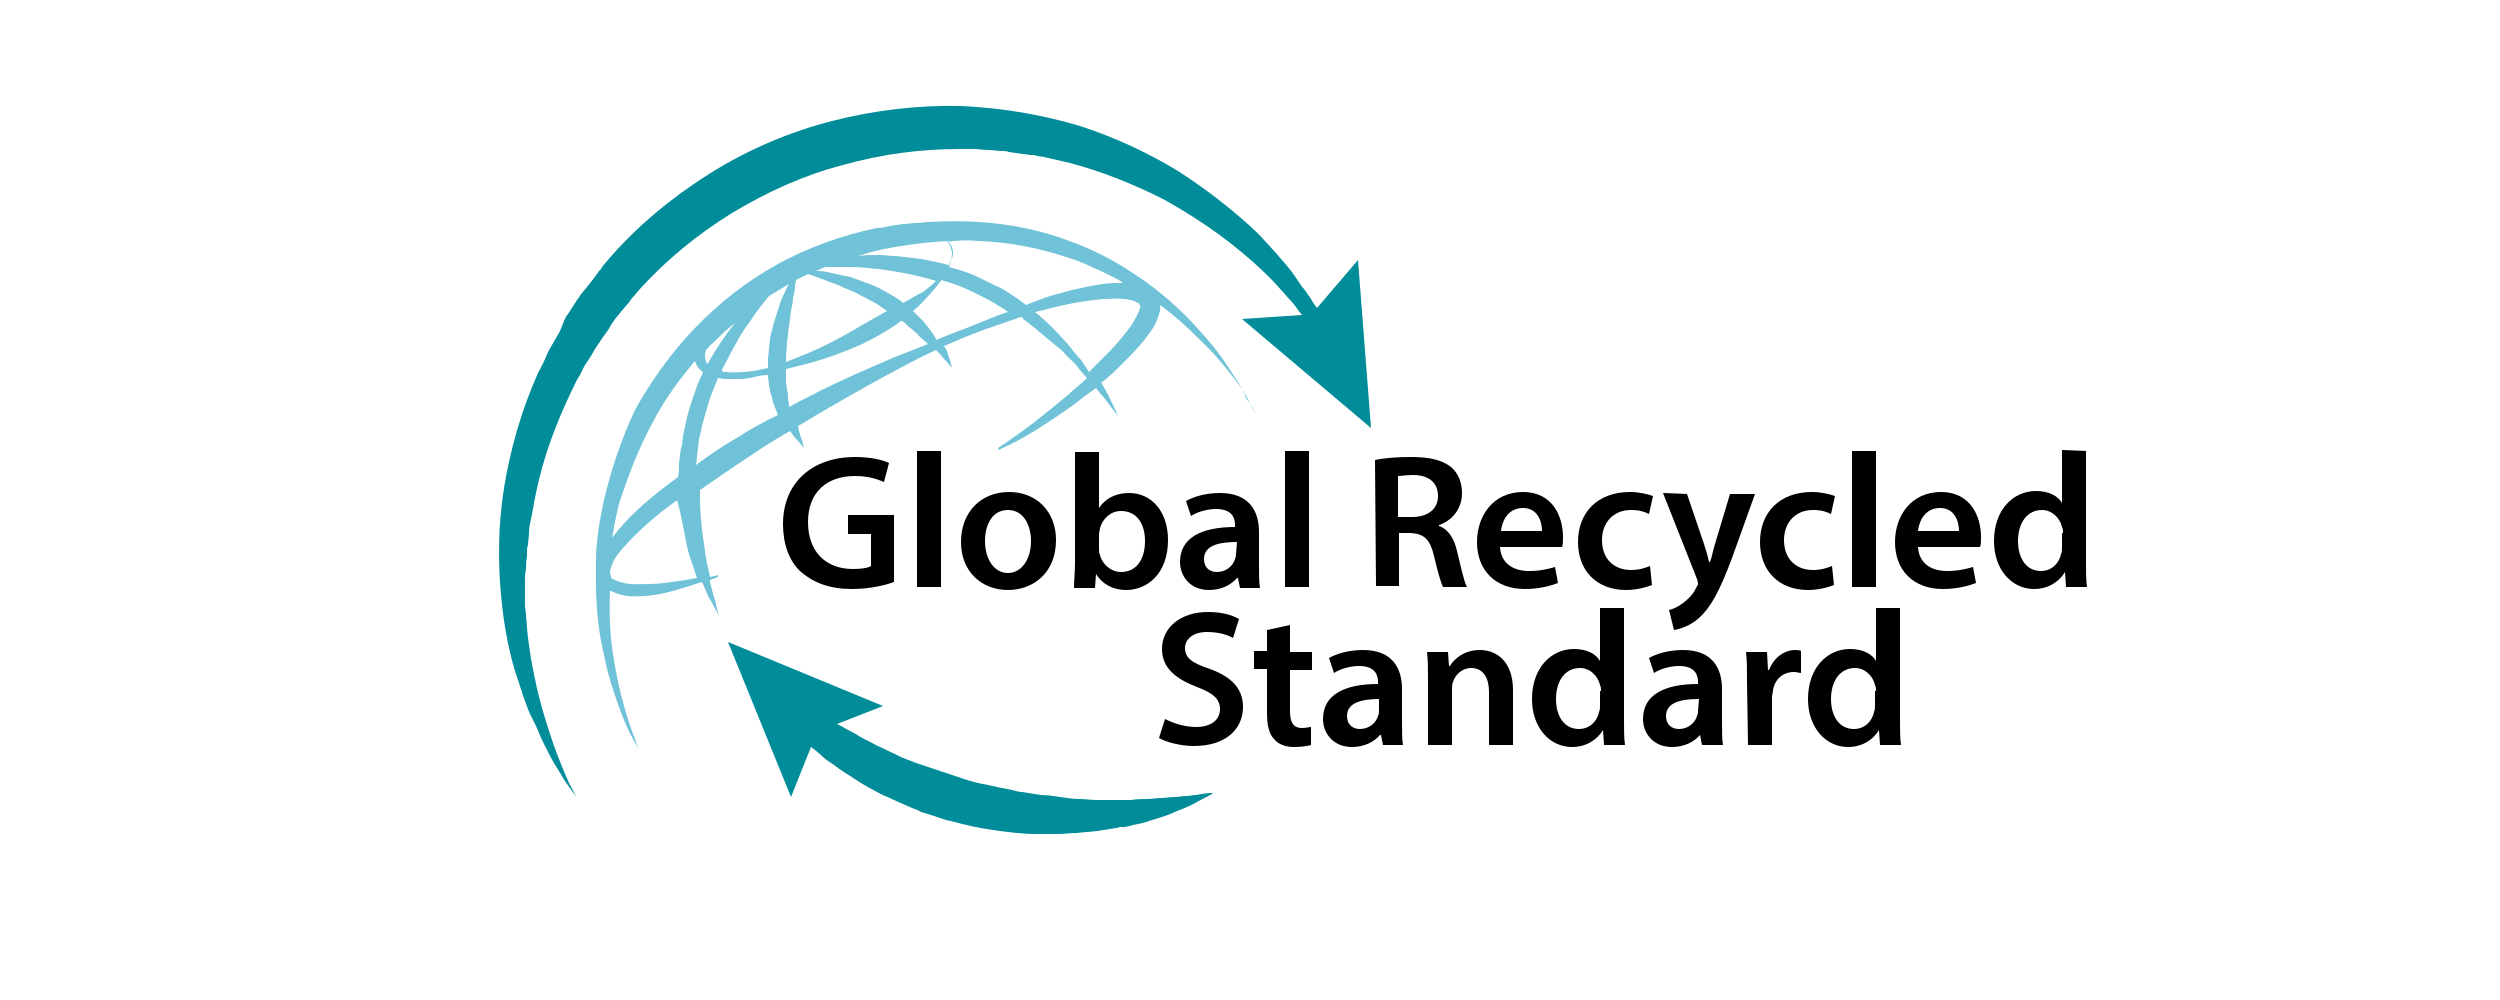<?xml version="1.0" encoding="UTF-8"?>
<!-- Generator: Adobe Illustrator 27.0.1, SVG Export Plug-In . SVG Version: 6.00 Build 0)  -->
<svg xmlns="http://www.w3.org/2000/svg" xmlns:xlink="http://www.w3.org/1999/xlink" version="1.1" id="Layer_1" x="0px" y="0px" viewBox="0 0 250 100" style="enable-background:new 0 0 250 100;" xml:space="preserve">
<style type="text/css">
	.st0{fill:#6FC2D7;}
	.st1{fill:#008C99;}
</style>
<g>
	<path class="st0" d="M125,40.3c-0.4-0.7-0.9-1.7-1.8-3c-0.8-1.3-1.9-2.8-3.3-4.3c-1.4-1.6-3.1-3.2-5.3-4.8c-2.1-1.5-4.6-3-7.4-4   c-2.8-1.1-6-1.8-9.3-2c-1.6-0.1-3.3-0.1-5,0c-0.4,0-0.8,0.1-1.3,0.1c-0.4,0-0.8,0.1-1.3,0.1c-0.5,0.1-0.8,0.1-1.3,0.2   c-0.4,0.1-0.9,0.2-1.3,0.2c-3.4,0.7-6.8,1.9-9.9,3.6c-3.1,1.7-5.9,3.9-8.3,6.4c-2.4,2.5-4.4,5.3-6,8.2C62.1,44,61.1,47,60.4,50   c-0.3,1.4-0.6,2.9-0.7,4.3c-0.1,0.7-0.1,1.4-0.1,2.1c0,0.7,0,1.3,0,2c0,2.6,0.3,5,0.8,7.1c0.4,2.1,1,3.8,1.5,5.2   c0.5,1.4,1,2.5,1.4,3.2c0.4,0.7,0.6,1.1,0.6,1.1s-0.2-0.4-0.4-1.1c-0.3-0.7-0.7-1.9-1.1-3.3c-0.4-1.4-0.8-3.2-1.1-5.2   c-0.3-1.9-0.4-4-0.3-6.3c0,0,0,0,0.1,0c0.6,0.3,1.1,0.4,1.6,0.5c1,0.1,1.9,0,2.7-0.1c0.8-0.1,1.5-0.3,2.2-0.5   c1.1-0.3,1.9-0.6,2.6-0.8c0,0.1,0,0.1,0.1,0.2c0.3,0.7,0.5,1.3,0.8,1.7c0.5,0.9,0.8,1.5,0.8,1.5s-0.2-0.6-0.4-1.6   c-0.2-0.5-0.3-1.1-0.5-1.8c0-0.1,0-0.1,0-0.2c0.5-0.2,0.8-0.3,0.8-0.3l0-0.2c0,0-0.3,0.1-0.8,0.2c-0.1-0.6-0.3-1.2-0.4-1.9   c-0.1-0.4-0.1-0.9-0.2-1.4c0-0.2-0.1-0.5-0.1-0.7c0-0.2-0.1-0.5-0.1-0.7c-0.1-1-0.2-2-0.2-3.1c0-0.3,0-0.6,0-0.9   c1.6-1.1,3.3-2.3,5-3.4c1.3-0.9,2.6-1.7,4-2.5c0.1,0.1,0.2,0.3,0.3,0.4c0.2,0.3,0.4,0.5,0.6,0.7c0.3,0.4,0.5,0.6,0.5,0.6   s-0.1-0.3-0.2-0.8c-0.1-0.2-0.2-0.5-0.3-0.9c0-0.2-0.1-0.4-0.1-0.5c0.9-0.5,1.8-1.1,2.7-1.6c2.6-1.5,5.2-3,7.9-4.4   c1.1-0.6,2.1-1.1,3.2-1.6c0.2,0.2,0.3,0.3,0.5,0.5c0.2,0.3,0.4,0.5,0.6,0.7c0.3,0.4,0.5,0.6,0.5,0.6s-0.1-0.3-0.2-0.8   c-0.1-0.2-0.2-0.5-0.3-0.9c-0.1-0.2-0.2-0.3-0.3-0.5c1.4-0.6,2.8-1.2,4.2-1.7c1.2-0.4,2.3-0.8,3.5-1.2c0.1,0,0.2,0.1,0.2,0.2   c0.5,0.3,0.9,0.7,1.3,1c0.8,0.7,1.7,1.4,2.4,2c0.2,0.2,0.4,0.3,0.5,0.5c0.2,0.2,0.3,0.3,0.5,0.5c0.3,0.3,0.7,0.6,0.9,1   c0.3,0.3,0.5,0.6,0.8,0.9c-0.6,0.6-1.3,1.1-1.8,1.6c-1.4,1.2-2.7,2.2-3.7,3c-1.1,0.8-1.9,1.4-2.5,1.8c-0.6,0.4-0.9,0.6-0.9,0.6   l0.1,0.2c0,0,0.3-0.2,1-0.5c0.6-0.3,1.6-0.8,2.7-1.5c1.1-0.7,2.5-1.6,4-2.7c0.6-0.5,1.3-1,2-1.5c0,0,0,0,0,0c0.4,0.6,0.9,1,1.2,1.5   c0.6,0.8,1,1.3,1,1.3s-0.2-0.5-0.7-1.5c-0.2-0.5-0.5-1-0.9-1.7c0,0,0-0.1-0.1-0.1c0.8-0.6,1.5-1.3,2.3-2.1c0.8-0.8,1.7-1.7,2.4-2.7   c0.4-0.5,0.8-1.1,1-1.8c0.1-0.3,0.3-0.7,0.2-1.2c1.4,1,2.6,2.1,3.7,3.2c1.5,1.4,2.7,2.8,3.6,4c0.5,0.6,0.8,1.1,1.2,1.6   C124.4,39.6,124.7,40,125,40.3c0.3,0.7,0.6,1.1,0.6,1.1S125.4,41,125,40.3L125,40.3z M97.8,24.1c3.1,0.1,6.1,0.7,8.8,1.6   c1.4,0.4,2.6,1,3.9,1.6c0.6,0.3,1.3,0.6,1.8,1c-0.7,0-1.4,0-2,0.1c-1.4,0.2-2.8,0.5-4.2,0.9c-1.2,0.3-2.3,0.7-3.5,1.2   c-0.4-0.3-0.9-0.7-1.4-1c-0.5-0.3-1-0.7-1.6-0.9l-0.8-0.4l-0.8-0.4c-1-0.5-2-0.8-3.1-1.1c0.2-0.5,0.3-1,0.3-1.4   c0-0.2-0.1-0.4-0.1-0.5c0-0.1-0.1-0.2-0.1-0.2v0c0,0,0-0.1-0.1-0.2c0-0.1-0.1-0.1-0.2-0.2C95.9,24,96.9,24,97.8,24.1L97.8,24.1z    M90.3,30.3c-0.4-0.4-1-0.7-1.5-1c-0.5-0.3-1.1-0.6-1.6-0.8c-0.3-0.1-0.5-0.2-0.8-0.3c-0.3-0.1-0.5-0.2-0.8-0.3   c-0.5-0.2-1-0.3-1.5-0.4c-0.5-0.1-1-0.2-1.4-0.3c-0.4-0.1-0.8-0.1-1.1-0.1c0.3-0.1,0.6-0.3,0.9-0.4c0,0,0,0,0.1,0   c0.7,0,1.5,0,2.4,0c0.9,0,1.8,0.1,2.8,0.2c1,0.1,2,0.3,3.1,0.5c0.9,0.2,1.8,0.4,2.7,0.7c-0.4,0.4-0.8,0.7-1.3,1.1   C91.8,29.4,91.1,29.9,90.3,30.3L90.3,30.3z M70.5,35.5c0-0.2,0.1-0.4,0.1-0.5c0,0,0-0.1,0.1-0.1c0.2-0.2,0.3-0.4,0.5-0.5   c0.7-0.7,1.5-1.5,2.3-2.1c-0.2,0.3-0.5,0.6-0.7,0.9c-0.3,0.4-0.6,0.9-0.9,1.3c-0.3,0.5-0.6,0.9-0.9,1.5c-0.1,0.1-0.2,0.3-0.2,0.4   c0,0-0.1-0.1-0.1-0.1c0,0-0.1-0.1-0.1-0.1l0-0.1l0,0v0C70.5,35.8,70.5,35.7,70.5,35.5L70.5,35.5z M95,24.4c0.1,0.1,0.1,0.1,0.1,0.1   c0,0,0,0.1,0.1,0.2c0,0.1,0.1,0.3,0.1,0.5c0,0.2,0,0.5-0.2,0.8c-0.1,0.2-0.1,0.3-0.2,0.5c0,0-0.1,0-0.1,0c-0.6-0.2-1.2-0.3-1.7-0.4   c-0.3-0.1-0.6-0.1-0.9-0.2c-0.3,0-0.6-0.1-0.9-0.1c-0.6-0.1-1.1-0.1-1.7-0.2c-0.6,0-1.1-0.1-1.6-0.1c-0.8,0-1.5,0-2.2,0.1   c0.9-0.3,1.7-0.5,2.6-0.7c2.1-0.4,4.3-0.7,6.5-0.8C94.8,24.2,94.9,24.3,95,24.4L95,24.4z M72.4,36.6c0.5-1,1-1.9,1.5-2.8   c0.5-0.9,1.1-1.6,1.6-2.4c0.5-0.7,1-1.3,1.4-1.8c0.7-0.4,1.3-0.8,2-1.2c-0.2,0.3-0.3,0.6-0.5,1c-0.2,0.4-0.4,0.8-0.5,1.3   c-0.2,0.5-0.3,1-0.5,1.5c-0.1,0.3-0.1,0.5-0.2,0.8C77.1,33.4,77,33.7,77,34c-0.1,0.6-0.1,1.2-0.2,1.8c0,0.3,0,0.7,0,1   c-0.5,0.1-1,0.2-1.4,0.3c-0.9,0.1-1.9,0.2-2.8,0.1c-0.1,0-0.3,0-0.4-0.1C72.2,36.9,72.3,36.8,72.4,36.6L72.4,36.6z M78.6,35.8   c0-0.5,0.1-1.1,0.1-1.6c0.1-0.5,0.1-1.1,0.2-1.6c0.1-0.5,0.1-1,0.2-1.5c0.1-0.5,0.2-0.9,0.2-1.3c0.1-0.4,0.2-0.8,0.2-1.2   c0-0.2,0.1-0.4,0.1-0.6c0.4-0.2,0.8-0.4,1.2-0.6c0.2,0.1,0.4,0.1,0.6,0.2c0.3,0.1,0.7,0.3,1.1,0.4c0.4,0.2,0.8,0.3,1.3,0.5   c0.4,0.2,0.9,0.4,1.4,0.6c0.5,0.2,0.9,0.5,1.4,0.7c0.5,0.3,1,0.5,1.4,0.8c0.2,0.2,0.5,0.3,0.7,0.5c-1.1,0.6-2.3,1.3-3.5,2   c-1.4,0.8-2.9,1.6-4.6,2.3c-0.7,0.3-1.3,0.5-2,0.8C78.6,36.2,78.6,36,78.6,35.8L78.6,35.8z M65.4,42c1.1-2.1,2.5-4,4.1-5.9   c0,0.1,0.1,0.2,0.1,0.3c0.2,0.4,0.4,0.6,0.7,0.8c0,0.1-0.1,0.2-0.1,0.3c-0.3,0.5-0.5,1.1-0.7,1.7c-0.4,1.1-0.8,2.3-1,3.5l-0.2,0.9   l-0.1,0.9C68,45,68,45.7,67.9,46.3c0,0.5,0,1-0.1,1.4c-0.4,0.3-0.8,0.6-1.2,0.9c-2.1,1.6-4,3.3-5.4,5.2c0.2-1.1,0.4-2.2,0.7-3.4   C62.8,47.6,63.9,44.7,65.4,42L65.4,42z M68.4,53.1c0.1,0.5,0.2,1,0.3,1.5c0.1,0.5,0.2,0.9,0.4,1.4c0.2,0.6,0.4,1.2,0.6,1.8   c-0.7,0.1-1.5,0.3-2.6,0.4c-0.7,0.1-1.4,0.2-2.2,0.2c-0.8,0-1.6,0.1-2.5-0.1c-0.4-0.1-0.8-0.2-1.1-0.4c-0.1,0-0.1-0.1-0.2-0.1   c0,0,0-0.1,0-0.1c0,0,0,0,0,0l0-0.1c0-0.1-0.1-0.2-0.1-0.4c0-0.3,0.2-0.7,0.4-1.2c0.2-0.4,0.6-0.8,0.9-1.2c0.7-0.8,1.5-1.6,2.4-2.4   c0.9-0.8,1.9-1.6,2.9-2.3c0,0,0.1,0,0.1-0.1C68,51,68.2,52.1,68.4,53.1L68.4,53.1z M73.5,43.9c-1.4,0.8-2.7,1.7-3.9,2.6   c0,0,0,0,0,0c0.1-0.6,0.1-1.1,0.2-1.7l0.1-0.9l0.2-0.8c0.2-1.1,0.6-2.2,0.9-3.3c0.3-0.7,0.5-1.3,0.8-2c0.2,0,0.4,0.1,0.7,0.1   c0.5,0,1,0,1.5,0c0.5,0,1-0.1,1.4-0.2c0.5-0.1,0.9-0.2,1.4-0.2c0,0.1,0,0.1,0,0.2c0.1,0.6,0.1,1.2,0.3,1.7c0.1,0.3,0.1,0.5,0.2,0.8   c0.1,0.3,0.2,0.5,0.3,0.8c0.1,0.2,0.1,0.4,0.2,0.5C76.3,42.2,74.9,43,73.5,43.9L73.5,43.9z M89.5,35.7c-2.8,1.2-5.6,2.4-8.3,3.8   c-0.8,0.4-1.6,0.8-2.3,1.2c0-0.1,0-0.2,0-0.2c0-0.2-0.1-0.5-0.1-0.7c0-0.2,0-0.5-0.1-0.8c0-0.3-0.1-0.5-0.1-0.8c0-0.3,0-0.5,0-0.8   c0-0.2,0-0.3,0-0.5c0.8-0.2,1.6-0.4,2.4-0.6c1.8-0.5,3.4-1.1,5-1.8c1.5-0.7,2.9-1.5,4.1-2.4c0,0,0,0,0.1,0c0,0,0,0,0,0   c0.2,0.1,0.4,0.3,0.6,0.5c0.2,0.2,0.4,0.3,0.6,0.5c0.2,0.2,0.4,0.3,0.5,0.5c0.3,0.3,0.6,0.5,0.9,0.8C91.6,34.9,90.5,35.3,89.5,35.7   L89.5,35.7z M97.9,32.3c-1.4,0.6-2.9,1.1-4.3,1.7c0,0,0,0,0-0.1c-0.2-0.4-0.5-0.8-0.8-1.2c-0.2-0.2-0.3-0.4-0.5-0.6   c-0.2-0.2-0.4-0.4-0.6-0.6c-0.1-0.1-0.3-0.3-0.4-0.4c0.6-0.5,1.2-1.1,1.6-1.6c0.4-0.4,0.8-0.9,1.1-1.3c0.1-0.1,0.1-0.1,0.1-0.2   c0,0,0,0,0,0c1.1,0.3,2.2,0.7,3.2,1.2l0.8,0.4l0.8,0.4c0.5,0.3,1,0.6,1.5,0.9c0.1,0.1,0.3,0.2,0.4,0.3   C99.8,31.5,98.9,31.9,97.9,32.3L97.9,32.3z M113.9,31.1c-0.2,0.5-0.5,1-0.8,1.5c-0.7,0.9-1.4,1.8-2.2,2.6c-0.7,0.7-1.3,1.3-2,2   c-0.2-0.3-0.4-0.6-0.6-0.9c-0.2-0.4-0.6-0.7-0.9-1.1c-0.3-0.4-0.6-0.8-1-1.2c-0.7-0.8-1.5-1.6-2.3-2.3c-0.2-0.2-0.4-0.3-0.6-0.5   c1-0.2,1.9-0.5,2.9-0.7c1.4-0.3,2.7-0.5,4-0.6c0.7,0,1.3-0.1,1.9,0c0.6,0,1.2,0.2,1.5,0.4c0.1,0,0.1,0.1,0.1,0.1l0.1,0.1   c0,0,0,0,0,0C114.1,30.6,114,30.8,113.9,31.1L113.9,31.1z M114,30.4L114,30.4L114,30.4L114,30.4L114,30.4z"></path>
	<path class="st1" d="M121,79.3c-0.3,0-0.8,0.1-1.4,0.2c-0.3,0-0.6,0.1-1,0.1c-0.4,0-0.7,0.1-1.2,0.1c-0.4,0-0.9,0.1-1.3,0.1   c-0.5,0-0.9,0.1-1.4,0.1c-0.5,0-1,0-1.6,0.1c-0.3,0-0.6,0-0.9,0l-0.2,0H112l0,0c0,0,0.1,0,0,0h-0.1c-0.1,0-0.3,0-0.4,0   c-0.6,0-1.2,0-1.8,0c-0.6,0-1.2-0.1-1.8-0.1c-0.6,0-1.2-0.1-1.9-0.2c-0.6-0.1-1.3-0.2-1.9-0.2c-0.6-0.1-1.3-0.2-1.9-0.3   c-0.3,0-0.6-0.1-1-0.2l-1-0.2c-0.6-0.1-1.3-0.3-1.9-0.4c-0.6-0.1-1.3-0.3-1.9-0.5c-0.6-0.2-1.2-0.4-1.8-0.6   c-0.3-0.1-0.6-0.2-0.9-0.3c-0.3-0.1-0.6-0.2-0.9-0.3c-0.3-0.1-0.6-0.2-0.9-0.3c-0.3-0.1-0.6-0.2-0.8-0.3c-0.5-0.2-1.1-0.4-1.6-0.7   c-0.5-0.2-1-0.5-1.5-0.7c-0.5-0.2-0.9-0.5-1.4-0.7c-0.4-0.2-0.9-0.5-1.2-0.7c-0.4-0.2-0.8-0.4-1.1-0.6c-0.2-0.1-0.4-0.2-0.6-0.3   l4.6-1.8l-15.5-6.4l6.3,15.5l2-5c0.4,0.3,0.8,0.6,1.2,1c0.3,0.3,0.7,0.5,1.1,0.8c0.4,0.3,0.8,0.6,1.3,0.9c0.5,0.3,0.9,0.6,1.4,0.9   c0.5,0.3,1,0.6,1.6,0.9c0.5,0.3,1.1,0.5,1.7,0.8c0.6,0.3,1.2,0.5,1.8,0.8c0.3,0.1,0.6,0.2,0.9,0.4c0.3,0.1,0.7,0.2,1,0.3   c0.7,0.2,1.3,0.5,2,0.6c1.4,0.4,2.8,0.7,4.2,0.9c1.4,0.2,2.9,0.4,4.3,0.4c0.7,0,1.4,0,2.1,0c0.7,0,1.4-0.1,2-0.1   c0.7-0.1,1.3-0.1,2-0.2c0.6-0.1,1.3-0.2,1.9-0.3c0.2,0,0.3-0.1,0.4-0.1l0.1,0l0.1,0l0,0l0.1,0l0.2,0c0.3-0.1,0.6-0.1,0.8-0.2   c0.5-0.1,1.1-0.2,1.6-0.4c1-0.3,2-0.6,2.8-1c0.8-0.3,1.5-0.6,2-0.9c0.5-0.3,1-0.5,1.3-0.7c0.3-0.2,0.4-0.2,0.4-0.2   S121.3,79.3,121,79.3L121,79.3z"></path>
	<path class="st1" d="M137.1,42.8L135.8,26l-4.1,4.8c-0.2-0.3-0.4-0.5-0.6-0.9c-0.2-0.3-0.4-0.6-0.7-1c-0.3-0.3-0.5-0.7-0.8-1.1   c-0.1-0.2-0.3-0.4-0.4-0.6c-0.2-0.2-0.3-0.4-0.5-0.6c-0.3-0.4-0.7-0.8-1.1-1.3c-0.4-0.4-0.8-0.9-1.2-1.3c-0.4-0.5-0.9-0.9-1.4-1.4   c-2-1.8-4.4-3.7-7.2-5.5c-2.8-1.7-6.1-3.3-9.8-4.5c-3.7-1.1-7.6-1.8-11.9-2c-4.2-0.1-8.6,0.4-12.9,1.5c-4.3,1.1-8.5,2.9-12.3,5.3   c-3.8,2.4-7.3,5.3-10.2,8.7l-0.5,0.6l-0.1,0.2l-0.1,0.1l0,0l-0.1,0.1l-0.2,0.3c-0.3,0.4-0.6,0.8-1,1.3l-0.5,0.6   c-0.2,0.2-0.3,0.5-0.5,0.7c-0.3,0.5-0.6,0.9-0.9,1.4c-0.2,0.2-0.3,0.5-0.4,0.7L56,33.1c-0.3,0.5-0.5,0.9-0.8,1.4   c-0.3,0.5-0.5,0.9-0.7,1.4c-0.2,0.5-0.5,1-0.7,1.4c-1.7,3.8-2.8,7.8-3.4,11.5c-0.6,3.8-0.6,7.4-0.3,10.7c0.3,3.3,0.9,6.3,1.8,8.8   c0.2,0.6,0.4,1.3,0.6,1.8c0.2,0.6,0.4,1.1,0.7,1.7c0.1,0.1,0.1,0.3,0.2,0.4l0.1,0.2l0.1,0.2c0.1,0.2,0.2,0.5,0.3,0.7   c0.2,0.5,0.4,0.9,0.6,1.3c0.4,0.8,0.8,1.6,1.2,2.2c0.4,0.6,0.7,1.2,1,1.6c0.6,0.8,0.9,1.3,0.9,1.3s-0.2-0.5-0.7-1.4   c-0.4-0.9-1-2.3-1.6-4c-0.6-1.8-1.3-3.9-1.8-6.4c-0.1-0.3-0.1-0.6-0.2-1c-0.1-0.3-0.1-0.7-0.2-1c-0.1-0.7-0.2-1.4-0.3-2.1   c-0.1-0.7-0.1-1.4-0.2-2.2c0-0.4-0.1-0.8-0.1-1.1c0-0.4,0-0.8,0-1.2c0-0.4,0-0.8,0-1.2c0-0.4,0-0.8,0.1-1.2c0-0.4,0-0.8,0.1-1.2   c0-0.2,0-0.4,0-0.6c0-0.2,0-0.4,0.1-0.6c0-0.4,0.1-0.8,0.1-1.3c0-0.4,0.1-0.9,0.2-1.3c0.2-0.9,0.3-1.7,0.5-2.6   c0.7-3.5,2-7,3.7-10.5c0.2-0.4,0.4-0.9,0.7-1.3c0.2-0.4,0.4-0.9,0.7-1.3c0.3-0.4,0.5-0.8,0.8-1.3l0.4-0.6l0.4-0.6   c0.3-0.4,0.6-0.8,0.8-1.2c0.1-0.2,0.3-0.4,0.4-0.6l0.5-0.6c0.3-0.4,0.7-0.8,1-1.2l0.2-0.3c0,0,0,0.1,0,0l0,0l0.1-0.1l0.1-0.1   l0.5-0.6c2.7-3,5.9-5.6,9.3-7.7c3.5-2.1,7.2-3.8,11.1-4.8c3.9-1.1,7.8-1.6,11.7-1.6c0.5,0,1,0,1.4,0c0.5,0,0.9,0.1,1.4,0.1   c0.5,0,0.9,0.1,1.4,0.1c0.2,0,0.5,0,0.7,0.1l0.7,0.1c0.5,0.1,1,0.1,1.4,0.2l0.4,0l0.3,0.1l0.7,0.1c0.4,0.1,0.9,0.2,1.3,0.3   c0.4,0.1,0.9,0.2,1.3,0.3c3.4,0.9,6.5,2.2,9.3,3.6c2.7,1.5,5.1,3.1,7.1,4.7c2,1.6,3.6,3.1,4.8,4.5c0.3,0.3,0.6,0.7,0.9,1   c0.3,0.3,0.5,0.6,0.7,0.9c0.1,0.2,0.3,0.3,0.4,0.5l-6,0.4L137.1,42.8L137.1,42.8z"></path>
	<g>
		<path d="M89.4,58.2c-0.8,0.3-2.4,0.7-4.2,0.7c-2.2,0-3.8-0.6-5.1-1.7c-1.2-1.1-1.8-2.8-1.8-4.8c0-4.1,2.9-6.7,7.2-6.7    c1.6,0,2.8,0.3,3.4,0.6l-0.5,1.9c-0.7-0.3-1.6-0.6-2.9-0.6c-2.8,0-4.7,1.6-4.7,4.6c0,3,1.8,4.7,4.5,4.7c0.8,0,1.5-0.1,1.8-0.3    v-3.2h-2.3v-1.9h4.6V58.2z"></path>
		<path d="M91.7,45.1h2.4v13.6h-2.4V45.1z"></path>
		<path d="M105.6,54c0,3.4-2.4,5-4.8,5c-2.6,0-4.7-1.8-4.7-4.8s2-5,4.8-5C103.7,49.2,105.6,51.2,105.6,54L105.6,54z M98.5,54.1    c0,1.8,0.9,3.2,2.3,3.2c1.3,0,2.3-1.3,2.3-3.2c0-1.5-0.7-3.1-2.3-3.1S98.5,52.5,98.5,54.1L98.5,54.1z"></path>
		<path d="M107.4,58.8c0-0.6,0.1-1.7,0.1-2.6v-11h2.4v5.6h0c0.6-0.9,1.6-1.5,3-1.5c2.3,0,3.9,1.9,3.9,4.7c0,3.4-2.1,5-4.2,5    c-1.2,0-2.3-0.5-3-1.6h0l-0.1,1.4L107.4,58.8L107.4,58.8z M109.9,54.9c0,0.2,0,0.4,0.1,0.6c0.2,0.9,1.1,1.7,2.1,1.7    c1.5,0,2.4-1.2,2.4-3.1c0-1.7-0.8-3-2.4-3c-1,0-1.8,0.7-2.1,1.7c0,0.2-0.1,0.4-0.1,0.6V54.9L109.9,54.9z"></path>
		<path d="M124,58.8l-0.2-1h-0.1c-0.6,0.7-1.6,1.2-2.8,1.2c-1.9,0-2.9-1.4-2.9-2.8c0-2.4,2.1-3.5,5.5-3.5v-0.2    c0-0.6-0.2-1.6-1.9-1.6c-0.9,0-1.9,0.3-2.5,0.7l-0.5-1.5c0.7-0.4,1.9-0.8,3.4-0.8c3,0,3.9,1.9,3.9,3.9v3.4c0,0.8,0,1.7,0.1,2.2    L124,58.8L124,58.8z M123.7,54.2c-1.7,0-3.3,0.3-3.3,1.7c0,0.9,0.6,1.3,1.3,1.3c0.9,0,1.6-0.6,1.8-1.3c0.1-0.2,0.1-0.4,0.1-0.5    L123.7,54.2L123.7,54.2z"></path>
		<path d="M128.5,45.1h2.4v13.6h-2.4V45.1z"></path>
		<path d="M137.5,46c0.9-0.2,2.2-0.3,3.6-0.3c1.9,0,3.1,0.3,4,1c0.7,0.6,1.1,1.5,1.1,2.6c0,1.7-1.1,2.8-2.3,3.2v0.1    c0.9,0.3,1.5,1.2,1.8,2.5c0.4,1.6,0.7,3.1,1,3.6h-2.4c-0.2-0.4-0.5-1.4-0.9-3.1c-0.4-1.7-1-2.2-2.3-2.3h-1.2v5.3h-2.3L137.5,46    L137.5,46z M139.8,51.7h1.4c1.6,0,2.6-0.8,2.6-2.1c0-1.4-1-2.1-2.5-2.1c-0.7,0-1.2,0.1-1.5,0.1V51.7z"></path>
		<path d="M150,54.7c0.1,1.7,1.4,2.4,2.9,2.4c1.1,0,1.9-0.2,2.6-0.4l0.3,1.6c-0.8,0.3-1.9,0.6-3.3,0.6c-3,0-4.8-1.9-4.8-4.7    c0-2.6,1.6-5,4.6-5s4,2.5,4,4.5c0,0.4,0,0.8-0.1,1H150L150,54.7z M154.2,53.1c0-0.9-0.4-2.3-1.9-2.3c-1.5,0-2.1,1.3-2.2,2.3H154.2    L154.2,53.1z"></path>
		<path d="M165.2,58.5c-0.5,0.2-1.5,0.5-2.6,0.5c-2.9,0-4.8-1.9-4.8-4.8c0-2.9,1.9-5,5.2-5c0.9,0,1.7,0.2,2.3,0.4l-0.4,1.8    c-0.4-0.2-0.9-0.4-1.8-0.4c-1.8,0-2.9,1.3-2.9,3c0,1.9,1.2,3,2.9,3c0.8,0,1.4-0.2,1.9-0.4L165.2,58.5L165.2,58.5z"></path>
		<path d="M168.7,49.4l1.7,5c0.2,0.6,0.4,1.3,0.5,1.8h0.1c0.2-0.5,0.3-1.2,0.5-1.8l1.5-5h2.5l-2.3,6.4c-1.3,3.5-2.2,5-3.3,6    c-0.9,0.8-1.9,1.1-2.5,1.2l-0.5-2c0.4-0.1,0.9-0.3,1.4-0.7c0.4-0.3,1-0.8,1.3-1.5c0.1-0.2,0.2-0.3,0.2-0.4c0-0.1,0-0.2-0.1-0.5    l-3.4-8.6L168.7,49.4L168.7,49.4z"></path>
		<path d="M183.4,58.5c-0.5,0.2-1.5,0.5-2.6,0.5c-2.9,0-4.8-1.9-4.8-4.8c0-2.9,1.9-5,5.2-5c0.9,0,1.7,0.2,2.3,0.4l-0.4,1.8    c-0.4-0.2-0.9-0.4-1.8-0.4c-1.8,0-2.9,1.3-2.9,3c0,1.9,1.2,3,2.9,3c0.8,0,1.4-0.2,1.9-0.4L183.4,58.5L183.4,58.5z"></path>
		<path d="M185.2,45.1h2.4v13.6h-2.4V45.1z"></path>
		<path d="M191.8,54.7c0.1,1.7,1.4,2.4,2.9,2.4c1.1,0,1.9-0.2,2.6-0.4l0.3,1.6c-0.8,0.3-1.9,0.6-3.3,0.6c-3,0-4.8-1.9-4.8-4.7    c0-2.6,1.6-5,4.6-5s4,2.5,4,4.5c0,0.4,0,0.8-0.1,1H191.8L191.8,54.7z M195.9,53.1c0-0.9-0.4-2.3-1.9-2.3c-1.5,0-2.1,1.3-2.2,2.3    H195.9z"></path>
		<path d="M208.6,45.1v11c0,1,0,2,0.1,2.6h-2.1l-0.1-1.5h0c-0.6,1-1.7,1.7-3.1,1.7c-2.2,0-4-1.9-4-4.8c0-3.1,1.9-5,4.2-5    c1.3,0,2.2,0.5,2.6,1.2h0v-5.3L208.6,45.1L208.6,45.1z M206.3,53.3c0-0.2,0-0.4-0.1-0.6c-0.2-0.9-1-1.7-2-1.7    c-1.5,0-2.4,1.3-2.4,3.1c0,1.7,0.8,3,2.3,3c1,0,1.8-0.7,2-1.7c0.1-0.2,0.1-0.4,0.1-0.7V53.3L206.3,53.3z"></path>
	</g>
	<g>
		<path d="M116.5,71.9c0.8,0.4,1.9,0.8,3.1,0.8c1.5,0,2.4-0.7,2.4-1.8c0-1-0.7-1.6-2.3-2.2c-2.1-0.8-3.5-1.9-3.5-3.8    c0-2.1,1.8-3.7,4.6-3.7c1.4,0,2.4,0.3,3.1,0.7l-0.6,1.9c-0.5-0.3-1.4-0.6-2.6-0.6c-1.5,0-2.2,0.8-2.2,1.6c0,1,0.7,1.5,2.5,2.1    c2.2,0.8,3.3,2,3.3,3.8c0,2.1-1.6,3.9-4.9,3.9c-1.4,0-2.8-0.4-3.5-0.8L116.5,71.9L116.5,71.9z"></path>
		<path d="M129,62.5v2.7h2.2v1.8H129v4.1c0,1.1,0.3,1.7,1.2,1.7c0.4,0,0.7-0.1,0.9-0.1l0,1.8c-0.3,0.1-1,0.2-1.7,0.2    c-0.9,0-1.6-0.3-2-0.8c-0.5-0.5-0.7-1.4-0.7-2.6v-4.4h-1.3v-1.8h1.3v-2.1L129,62.5L129,62.5z"></path>
		<path d="M138.3,74.5l-0.2-1h-0.1c-0.6,0.7-1.6,1.2-2.8,1.2c-1.9,0-2.9-1.4-2.9-2.8c0-2.4,2.1-3.5,5.5-3.5v-0.2    c0-0.6-0.2-1.6-1.9-1.6c-0.9,0-1.9,0.3-2.5,0.7l-0.5-1.5c0.7-0.4,1.9-0.8,3.4-0.8c3,0,3.9,1.9,3.9,3.9v3.4c0,0.8,0,1.7,0.1,2.2    L138.3,74.5L138.3,74.5z M138,69.9c-1.7,0-3.3,0.3-3.3,1.7c0,0.9,0.6,1.3,1.3,1.3c0.9,0,1.6-0.6,1.8-1.3c0.1-0.2,0.1-0.4,0.1-0.5    V69.9L138,69.9z"></path>
		<path d="M142.8,68c0-1.1,0-2-0.1-2.8h2.1l0.1,1.4h0.1c0.4-0.7,1.4-1.6,3-1.6c1.6,0,3.3,1.1,3.3,4v5.5h-2.4v-5.3    c0-1.3-0.5-2.4-1.8-2.4c-0.9,0-1.6,0.7-1.8,1.4c-0.1,0.2-0.1,0.5-0.1,0.8v5.5h-2.4L142.8,68L142.8,68z"></path>
		<path d="M162.4,60.9v11c0,1,0,2,0.1,2.6h-2.1l-0.1-1.5h0c-0.6,1-1.7,1.7-3.1,1.7c-2.2,0-4-1.9-4-4.8c0-3.1,1.9-5,4.2-5    c1.3,0,2.2,0.5,2.6,1.2h0v-5.3H162.4L162.4,60.9z M160.1,69.1c0-0.2,0-0.4-0.1-0.6c-0.2-0.9-1-1.7-2-1.7c-1.5,0-2.4,1.3-2.4,3.1    c0,1.7,0.8,3,2.3,3c1,0,1.8-0.7,2-1.7c0.1-0.2,0.1-0.4,0.1-0.7V69.1z"></path>
		<path d="M170.2,74.5l-0.2-1H170c-0.6,0.7-1.6,1.2-2.8,1.2c-1.9,0-2.9-1.4-2.9-2.8c0-2.4,2.1-3.5,5.5-3.5v-0.2    c0-0.6-0.2-1.6-1.9-1.6c-0.9,0-1.9,0.3-2.5,0.7l-0.5-1.5c0.7-0.4,1.9-0.8,3.4-0.8c3,0,3.9,1.9,3.9,3.9v3.4c0,0.8,0,1.7,0.1,2.2    L170.2,74.5L170.2,74.5z M169.9,69.9c-1.7,0-3.3,0.3-3.3,1.7c0,0.9,0.6,1.3,1.3,1.3c0.9,0,1.6-0.6,1.8-1.3    c0.1-0.2,0.1-0.4,0.1-0.5L169.9,69.9L169.9,69.9z"></path>
		<path d="M174.7,68.2c0-1.3,0-2.2-0.1-3h2.1l0.1,1.8h0.1c0.5-1.3,1.6-2,2.6-2c0.2,0,0.4,0,0.6,0.1v2.2c-0.2,0-0.4-0.1-0.7-0.1    c-1.1,0-1.9,0.7-2.1,1.8c0,0.2-0.1,0.5-0.1,0.7v4.8h-2.4L174.7,68.2L174.7,68.2z"></path>
		<path d="M190,60.9v11c0,1,0,2,0.1,2.6h-2.1l-0.1-1.5h0c-0.6,1-1.7,1.7-3.1,1.7c-2.2,0-4-1.9-4-4.8c0-3.1,1.9-5,4.2-5    c1.3,0,2.2,0.5,2.6,1.2h0v-5.3H190z M187.6,69.1c0-0.2,0-0.4-0.1-0.6c-0.2-0.9-1-1.7-2-1.7c-1.5,0-2.4,1.3-2.4,3.1    c0,1.7,0.8,3,2.3,3c1,0,1.8-0.7,2-1.7c0.1-0.2,0.1-0.4,0.1-0.7V69.1z"></path>
	</g>
</g>
</svg>
